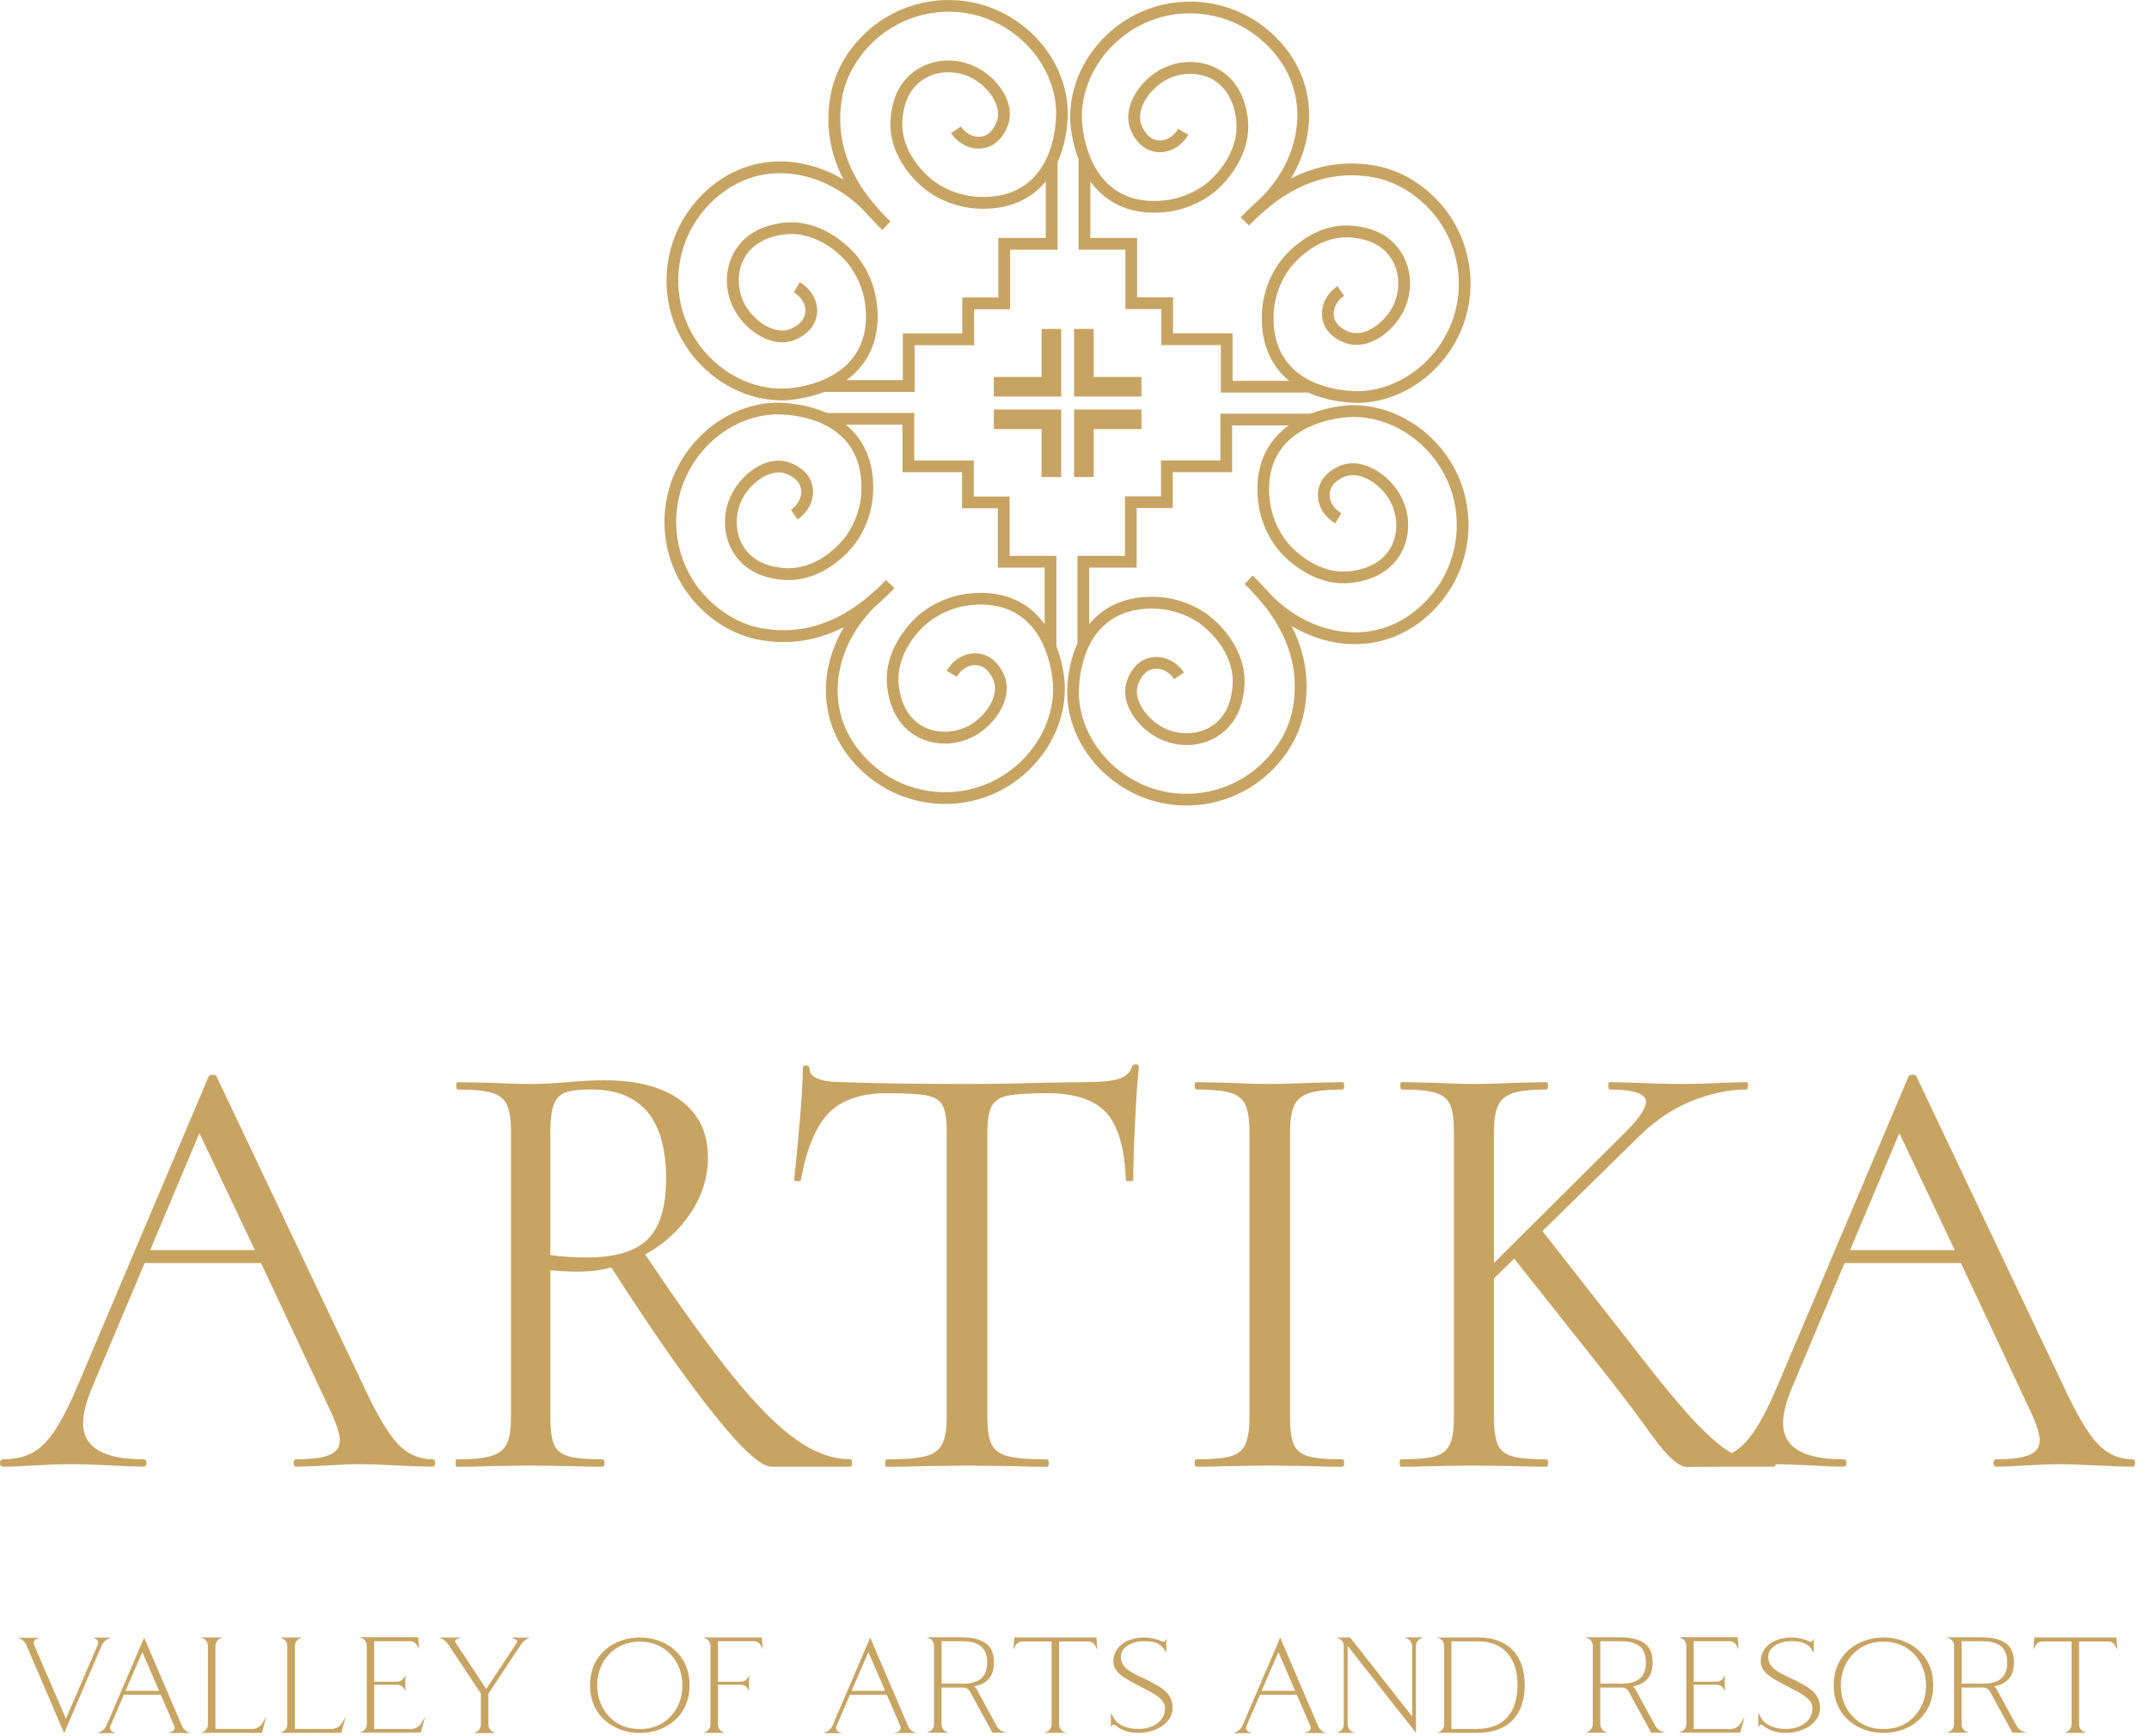<svg width="99" height="80" viewBox="0 0 99 80" fill="none" xmlns="http://www.w3.org/2000/svg">
<g clip-path="url(#clip0_131_628)">
<path d="M20.046 67.412C20.046 67.525 20.008 67.582 19.933 67.582C19.573 67.582 19.017 67.563 18.261 67.525C17.505 67.487 16.957 67.467 16.616 67.467C16.201 67.467 15.671 67.487 15.029 67.525C14.424 67.563 13.962 67.582 13.64 67.582C13.564 67.582 13.527 67.525 13.527 67.412C13.527 67.299 13.566 67.242 13.64 67.242C14.339 67.242 14.851 67.175 15.172 67.043C15.494 66.911 15.654 66.686 15.654 66.364C15.654 66.1 15.53 65.693 15.285 65.145L12.024 58.198H6.664L4.224 63.982C3.96 64.626 3.828 65.154 3.828 65.569C3.828 66.686 4.755 67.242 6.606 67.242C6.7 67.242 6.749 67.299 6.749 67.412C6.749 67.525 6.702 67.582 6.606 67.582C6.265 67.582 5.773 67.563 5.132 67.525C4.414 67.487 3.79 67.467 3.262 67.467C2.769 67.467 2.203 67.487 1.559 67.525C0.993 67.563 0.52 67.582 0.143 67.582C0.049 67.582 0 67.525 0 67.412C0 67.299 0.047 67.242 0.143 67.242C0.671 67.242 1.121 67.141 1.489 66.943C1.858 66.745 2.207 66.396 2.537 65.895C2.867 65.394 3.232 64.672 3.628 63.727L9.61 49.607C9.648 49.549 9.714 49.522 9.808 49.522C9.902 49.522 9.959 49.549 9.978 49.607L16.67 63.699C17.313 65.098 17.861 66.038 18.314 66.519C18.768 67.001 19.307 67.242 19.931 67.242C20.006 67.242 20.044 67.299 20.044 67.412H20.046ZM6.919 57.602H11.74L9.188 52.214L6.919 57.602Z" fill="#C8A463"/>
<path d="M39.247 67.412C39.247 67.525 39.228 67.583 39.19 67.583H35.532C35.059 67.583 34.175 66.775 32.882 65.158C31.586 63.541 30.012 61.288 28.161 58.397C27.707 58.529 27.196 58.595 26.629 58.595C26.269 58.595 25.845 58.576 25.353 58.537V65.286C25.353 65.872 25.411 66.298 25.523 66.562C25.636 66.826 25.858 67.007 26.19 67.101C26.52 67.197 27.044 67.244 27.765 67.244C27.822 67.244 27.85 67.301 27.85 67.414C27.85 67.527 27.822 67.585 27.765 67.585C27.179 67.585 26.716 67.576 26.376 67.557L24.42 67.529L22.492 67.557C22.151 67.576 21.67 67.585 21.046 67.585C21.007 67.585 20.988 67.527 20.988 67.414C20.988 67.301 21.007 67.244 21.046 67.244C21.764 67.244 22.294 67.193 22.633 67.088C22.974 66.984 23.21 66.801 23.342 66.534C23.474 66.27 23.54 65.855 23.54 65.286V52.159C23.54 51.592 23.478 51.177 23.355 50.911C23.231 50.647 23.006 50.461 22.675 50.359C22.345 50.255 21.819 50.203 21.101 50.203C21.043 50.203 21.016 50.146 21.016 50.033C21.016 49.92 21.043 49.863 21.101 49.863L22.49 49.89C23.285 49.929 23.926 49.948 24.418 49.948C24.759 49.948 25.078 49.939 25.383 49.92C25.685 49.901 25.95 49.882 26.177 49.863C26.782 49.805 27.33 49.777 27.822 49.777C29.354 49.777 30.534 50.088 31.367 50.713C32.198 51.337 32.615 52.206 32.615 53.322C32.615 54.23 32.351 55.084 31.821 55.887C31.29 56.69 30.591 57.329 29.722 57.8C31.329 60.201 32.681 62.078 33.776 63.428C34.871 64.779 35.847 65.753 36.697 66.349C37.547 66.946 38.38 67.242 39.192 67.242C39.23 67.242 39.249 67.299 39.249 67.412H39.247ZM27.027 57.943C28.331 57.943 29.267 57.664 29.835 57.106C30.402 56.547 30.685 55.617 30.685 54.313C30.685 51.573 29.533 50.201 27.226 50.201C26.714 50.201 26.333 50.244 26.077 50.329C25.822 50.414 25.639 50.593 25.523 50.868C25.411 51.143 25.353 51.59 25.353 52.214V57.828C25.826 57.904 26.384 57.941 27.025 57.941L27.027 57.943Z" fill="#C8A463"/>
<path d="M38.186 51.279C37.592 51.884 37.161 52.915 36.895 54.37C36.895 54.408 36.842 54.428 36.739 54.428C36.637 54.428 36.584 54.408 36.584 54.37C36.658 53.691 36.744 52.802 36.84 51.705C36.933 50.608 36.982 49.788 36.982 49.238C36.982 49.144 37.033 49.095 37.138 49.095C37.242 49.095 37.293 49.142 37.293 49.238C37.293 49.654 37.805 49.862 38.825 49.862C40.431 49.92 42.332 49.948 44.524 49.948C45.638 49.948 46.82 49.928 48.069 49.89L49.996 49.862C50.678 49.862 51.183 49.816 51.513 49.72C51.843 49.626 52.056 49.436 52.15 49.153C52.169 49.078 52.225 49.04 52.321 49.04C52.416 49.04 52.463 49.078 52.463 49.153C52.406 49.7 52.35 50.533 52.293 51.648C52.236 52.764 52.208 53.671 52.208 54.37C52.208 54.408 52.15 54.428 52.037 54.428C51.924 54.428 51.867 54.408 51.867 54.37C51.809 52.896 51.507 51.861 50.959 51.266C50.412 50.672 49.504 50.374 48.237 50.374C47.387 50.374 46.782 50.412 46.422 50.486C46.062 50.563 45.817 50.723 45.685 50.968C45.553 51.213 45.487 51.63 45.487 52.216V65.288C45.487 65.874 45.553 66.3 45.685 66.564C45.817 66.828 46.072 67.009 46.45 67.103C46.829 67.199 47.423 67.246 48.235 67.246C48.292 67.246 48.32 67.303 48.32 67.416C48.32 67.529 48.292 67.587 48.235 67.587C47.611 67.587 47.11 67.578 46.733 67.559L44.522 67.531L42.395 67.559C42.016 67.578 41.499 67.587 40.836 67.587C40.798 67.587 40.779 67.529 40.779 67.416C40.779 67.303 40.798 67.246 40.836 67.246C41.648 67.246 42.244 67.199 42.621 67.103C42.998 67.009 43.258 66.824 43.401 66.549C43.544 66.274 43.614 65.855 43.614 65.288V52.161C43.614 51.575 43.548 51.164 43.416 50.928C43.284 50.691 43.037 50.54 42.679 50.474C42.319 50.408 41.714 50.374 40.864 50.374C39.673 50.374 38.78 50.676 38.184 51.281L38.186 51.279Z" fill="#C8A463"/>
<path d="M59.598 66.547C59.711 66.822 59.932 67.005 60.265 67.101C60.595 67.197 61.119 67.244 61.839 67.244C61.896 67.244 61.924 67.301 61.924 67.414C61.924 67.527 61.896 67.585 61.839 67.585C61.272 67.585 60.819 67.576 60.478 67.557L58.465 67.529L56.509 67.557C56.168 67.576 55.706 67.585 55.12 67.585C55.062 67.585 55.035 67.527 55.035 67.414C55.035 67.301 55.062 67.244 55.12 67.244C55.838 67.244 56.362 67.197 56.694 67.101C57.024 67.007 57.252 66.822 57.374 66.547C57.497 66.272 57.559 65.853 57.559 65.286V52.159C57.559 51.592 57.497 51.177 57.374 50.91C57.25 50.646 57.024 50.461 56.694 50.359C56.364 50.254 55.838 50.203 55.12 50.203C55.062 50.203 55.035 50.146 55.035 50.033C55.035 49.92 55.062 49.862 55.12 49.862L56.509 49.89C57.303 49.928 57.955 49.947 58.465 49.947C59.031 49.947 59.713 49.928 60.505 49.89L61.839 49.862C61.896 49.862 61.924 49.92 61.924 50.033C61.924 50.146 61.896 50.203 61.839 50.203C61.14 50.203 60.625 50.261 60.294 50.374C59.964 50.486 59.736 50.68 59.615 50.955C59.491 51.23 59.429 51.65 59.429 52.216V65.288C59.429 65.855 59.487 66.276 59.6 66.549L59.598 66.547Z" fill="#C8A463"/>
<path d="M81.806 67.412C81.806 67.525 81.779 67.582 81.721 67.582H78.545C78.394 67.582 78.123 67.587 77.737 67.597C77.35 67.606 76.807 67.124 76.108 66.151C75.409 65.177 74.738 64.285 74.095 63.471L69.757 57.998L68.822 58.906V65.286C68.822 65.853 68.88 66.274 68.993 66.547C69.106 66.822 69.327 67.005 69.659 67.101C69.99 67.197 70.514 67.244 71.234 67.244C71.291 67.244 71.319 67.301 71.319 67.414C71.319 67.527 71.291 67.585 71.234 67.585C70.667 67.585 70.213 67.576 69.872 67.557L67.887 67.529L65.959 67.557C65.618 67.576 65.145 67.585 64.54 67.585C64.502 67.585 64.483 67.527 64.483 67.414C64.483 67.301 64.502 67.244 64.54 67.244C65.258 67.244 65.782 67.197 66.115 67.101C66.445 67.007 66.673 66.822 66.794 66.547C66.918 66.272 66.979 65.853 66.979 65.286V52.159C66.979 51.592 66.922 51.177 66.809 50.91C66.696 50.646 66.472 50.461 66.142 50.359C65.812 50.254 65.286 50.203 64.568 50.203C64.529 50.203 64.51 50.146 64.51 50.033C64.51 49.92 64.529 49.862 64.568 49.862L65.987 49.89C66.781 49.928 67.414 49.947 67.887 49.947C68.434 49.947 69.106 49.928 69.9 49.89L71.231 49.862C71.289 49.862 71.317 49.92 71.317 50.033C71.317 50.146 71.289 50.203 71.231 50.203C70.533 50.203 70.017 50.261 69.687 50.374C69.357 50.486 69.129 50.68 69.007 50.955C68.884 51.23 68.822 51.65 68.822 52.216V58.198L74.889 52.159C75.513 51.535 75.825 51.072 75.825 50.77C75.825 50.393 75.266 50.203 74.152 50.203C74.114 50.203 74.095 50.146 74.095 50.033C74.095 49.92 74.114 49.862 74.152 49.862L75.371 49.89C76.127 49.928 76.817 49.947 77.441 49.947C78.066 49.947 78.718 49.928 79.397 49.89L80.445 49.862C80.503 49.862 80.53 49.92 80.53 50.033C80.53 50.146 80.503 50.203 80.445 50.203C79.67 50.203 78.847 50.374 77.978 50.714C77.109 51.055 76.295 51.594 75.539 52.331L71.059 56.726L75.143 61.943C76.523 63.739 77.576 65.005 78.304 65.742C79.033 66.479 79.595 66.913 79.991 67.046C80.388 67.178 80.965 67.244 81.721 67.244C81.779 67.244 81.806 67.301 81.806 67.414V67.412Z" fill="#C8A463"/>
<path d="M98.357 67.412C98.357 67.525 98.319 67.582 98.244 67.582C97.884 67.582 97.326 67.563 96.572 67.525C95.815 67.487 95.268 67.467 94.927 67.467C94.512 67.467 93.981 67.487 93.34 67.525C92.735 67.563 92.273 67.582 91.951 67.582C91.874 67.582 91.838 67.525 91.838 67.412C91.838 67.299 91.876 67.242 91.951 67.242C92.65 67.242 93.161 67.175 93.483 67.043C93.804 66.911 93.964 66.686 93.964 66.364C93.964 66.1 93.841 65.693 93.596 65.145L90.334 58.198H84.976L82.537 63.982C82.273 64.626 82.141 65.154 82.141 65.569C82.141 66.686 83.068 67.242 84.919 67.242C85.013 67.242 85.061 67.299 85.061 67.412C85.061 67.525 85.015 67.582 84.919 67.582C84.578 67.582 84.086 67.563 83.445 67.525C82.727 67.487 82.103 67.467 81.574 67.467C81.082 67.467 80.515 67.487 79.872 67.525C79.305 67.563 78.832 67.582 78.453 67.582C78.359 67.582 78.311 67.525 78.311 67.412C78.311 67.299 78.357 67.242 78.453 67.242C78.982 67.242 79.431 67.141 79.8 66.943C80.168 66.745 80.518 66.396 80.848 65.895C81.178 65.394 81.542 64.672 81.939 63.727L87.92 49.607C87.959 49.549 88.025 49.522 88.119 49.522C88.212 49.522 88.27 49.549 88.289 49.607L94.98 63.699C95.624 65.098 96.171 66.038 96.625 66.519C97.079 67.001 97.618 67.242 98.242 67.242C98.316 67.242 98.355 67.299 98.355 67.412H98.357ZM85.23 57.602H90.051L87.499 52.214L85.23 57.602Z" fill="#C8A463"/>
<path d="M4.275 75.454L4.288 75.46H5.104L4.959 75.529C4.827 75.59 4.727 75.706 4.676 75.842L2.955 79.864L1.221 75.818C1.163 75.667 1.044 75.548 0.895 75.492L0.82 75.467H1.845L1.674 75.529C1.574 75.567 1.523 75.674 1.561 75.774L3.038 79.193L4.514 75.767C4.552 75.674 4.508 75.567 4.42 75.522L4.288 75.46H4.275V75.454Z" fill="#C8A463"/>
<path d="M7.75 79.853L7.921 79.791C8.021 79.753 8.072 79.646 8.033 79.546L7.405 78.089H5.709L5.081 79.546C5.042 79.64 5.087 79.746 5.175 79.791L5.319 79.859H4.491L4.636 79.791C4.768 79.73 4.868 79.614 4.919 79.478L6.64 75.456L8.374 79.504C8.432 79.655 8.551 79.774 8.7 79.83L8.775 79.855H7.75V79.853ZM6.557 76.127L5.784 77.912H7.33L6.557 76.127Z" fill="#C8A463"/>
<path d="M12.266 79.112L12.066 79.847H9.239L9.339 79.808C9.484 79.751 9.578 79.612 9.578 79.457V75.844C9.578 75.686 9.484 75.548 9.339 75.492L9.239 75.454H10.264L10.164 75.492C10.019 75.55 9.925 75.686 9.925 75.844V79.67H11.608C11.795 79.67 11.972 79.576 12.079 79.419L12.266 79.11V79.112Z" fill="#C8A463"/>
<path d="M15.924 79.112L15.724 79.847H12.897L12.997 79.808C13.142 79.751 13.236 79.612 13.236 79.457V75.844C13.236 75.686 13.142 75.548 12.997 75.492L12.897 75.454H13.922L13.822 75.492C13.677 75.55 13.583 75.686 13.583 75.844V79.67H15.266C15.453 79.67 15.63 79.576 15.737 79.419L15.924 79.11V79.112Z" fill="#C8A463"/>
<path d="M19.586 79.099L19.386 79.834H16.559L16.659 79.796C16.804 79.738 16.898 79.602 16.898 79.444V75.831C16.898 75.674 16.804 75.535 16.659 75.48L16.559 75.441H19.267L19.305 75.995L19.211 75.819C19.149 75.699 19.024 75.623 18.885 75.623H17.238V77.489H18.289C18.44 77.489 18.572 77.401 18.634 77.269L18.672 77.182V77.936L18.634 77.849C18.572 77.717 18.44 77.629 18.289 77.629H17.238V79.672H18.921C19.109 79.672 19.286 79.579 19.392 79.421L19.586 79.101V79.099Z" fill="#C8A463"/>
<path d="M24.411 75.46L24.311 75.505C24.185 75.563 24.079 75.656 24.002 75.776L22.5 78.044V79.465C22.5 79.623 22.594 79.761 22.739 79.817L22.839 79.855H21.814L21.915 79.817C22.059 79.759 22.153 79.621 22.153 79.465V78.034L20.651 75.771C20.564 75.639 20.438 75.539 20.287 75.482L20.219 75.456H21.243L21.03 75.537C20.973 75.556 20.95 75.624 20.979 75.675L22.4 77.825L23.808 75.695C23.84 75.644 23.821 75.582 23.77 75.556L23.557 75.456L24.411 75.462V75.46Z" fill="#C8A463"/>
<path d="M31.769 77.653C31.769 79.084 30.657 79.851 29.475 79.851C28.293 79.851 27.181 79.084 27.181 77.653C27.181 76.221 28.293 75.454 29.475 75.454C30.657 75.454 31.769 76.221 31.769 77.653ZM31.437 77.659C31.437 76.56 30.67 75.642 29.477 75.642C28.284 75.642 27.511 76.56 27.511 77.659C27.511 78.758 28.278 79.676 29.477 79.676C30.677 79.676 31.437 78.758 31.437 77.659Z" fill="#C8A463"/>
<path d="M35.142 75.995L35.048 75.818C34.986 75.699 34.861 75.622 34.722 75.622H33.075V77.489H34.126C34.277 77.489 34.409 77.401 34.471 77.269L34.509 77.182V77.936L34.471 77.849C34.409 77.716 34.277 77.629 34.126 77.629H33.075V79.457C33.075 79.615 33.169 79.753 33.314 79.808L33.414 79.847H32.389L32.489 79.808C32.634 79.751 32.728 79.612 32.728 79.457V75.844C32.728 75.686 32.634 75.548 32.489 75.492L32.389 75.454H35.097L35.142 75.995Z" fill="#C8A463"/>
<path d="M41.198 79.853L41.368 79.791C41.469 79.753 41.52 79.646 41.481 79.546L40.853 78.089H39.157L38.529 79.546C38.49 79.64 38.535 79.746 38.623 79.791L38.767 79.859H37.939L38.084 79.791C38.216 79.73 38.316 79.614 38.367 79.478L40.088 75.456L41.822 79.504C41.88 79.655 41.999 79.774 42.148 79.83L42.223 79.855H41.198V79.853ZM40.005 76.127L39.232 77.912H40.778L40.005 76.127Z" fill="#C8A463"/>
<path d="M46.381 79.84H45.721L44.671 77.923C44.613 77.823 44.507 77.759 44.387 77.759H43.375V79.448C43.375 79.606 43.469 79.744 43.614 79.8L43.714 79.838H42.69L42.79 79.8C42.934 79.744 43.028 79.606 43.028 79.448V75.835C43.028 75.677 42.934 75.539 42.79 75.484L42.69 75.445H44.266C45.504 75.445 45.787 75.961 45.787 76.602C45.787 77.111 45.604 77.569 44.862 77.708C44.924 77.721 44.975 77.808 45.001 77.853C45.239 78.287 45.913 79.525 45.913 79.525C45.974 79.644 46.083 79.738 46.209 79.789L46.379 79.84H46.381ZM43.377 77.578H44.283V77.584C44.899 77.584 45.476 77.446 45.476 76.604C45.476 75.763 44.892 75.624 44.283 75.624H43.377V77.578Z" fill="#C8A463"/>
<path d="M50.548 76.008L50.454 75.831C50.393 75.712 50.267 75.637 50.128 75.637H48.791V79.457C48.791 79.615 48.884 79.753 49.029 79.808L49.129 79.847H48.105L48.205 79.808C48.35 79.751 48.443 79.612 48.443 79.457V75.637H47.105C46.967 75.637 46.841 75.712 46.779 75.831L46.686 76.008L46.724 75.454H50.514L50.552 76.008H50.548Z" fill="#C8A463"/>
<path d="M52.834 77.401C53.411 77.714 54.02 77.955 54.02 78.703C54.02 79.376 53.273 79.847 52.45 79.847C52.142 79.847 51.754 79.802 51.364 79.489C51.345 79.476 51.326 79.47 51.302 79.47C51.27 79.47 51.24 79.483 51.221 79.514L51.176 79.583V78.935L51.315 79.167C51.534 79.544 52.05 79.67 52.453 79.67C53.068 79.67 53.671 79.338 53.671 78.703C53.671 78.258 53.075 78 52.553 77.723C51.986 77.414 51.289 77.133 51.289 76.56C51.289 75.887 51.886 75.454 52.717 75.454C52.994 75.454 53.294 75.522 53.552 75.642C53.565 75.648 53.577 75.648 53.59 75.648C53.622 75.648 53.652 75.635 53.671 75.603L53.729 75.51V76.157L53.648 76.025C53.441 75.68 53.083 75.622 52.712 75.622C52.11 75.622 51.632 75.925 51.632 76.345C51.632 76.941 52.323 77.137 52.832 77.406L52.838 77.399L52.834 77.401Z" fill="#C8A463"/>
<path d="M60.086 79.853L60.256 79.791C60.356 79.753 60.407 79.646 60.369 79.546L59.74 78.089H58.045L57.416 79.546C57.378 79.64 57.423 79.746 57.51 79.791L57.655 79.859H56.826L56.971 79.791C57.103 79.73 57.203 79.614 57.254 79.478L58.976 75.456L60.71 79.504C60.767 79.655 60.887 79.774 61.036 79.83L61.11 79.855H60.086V79.853ZM58.893 76.127L58.119 77.912H59.666L58.893 76.127Z" fill="#C8A463"/>
<path d="M64.728 75.448H65.556L65.45 75.499C65.318 75.561 65.231 75.695 65.231 75.838V79.847L62.082 75.838V79.457C62.082 79.602 62.169 79.734 62.301 79.796L62.408 79.847H61.579L61.686 79.796C61.818 79.734 61.905 79.602 61.905 79.457V75.844C61.905 75.7 61.818 75.567 61.686 75.506L61.579 75.455H62.201L65.054 79.087V75.844C65.054 75.7 64.966 75.567 64.834 75.506L64.728 75.455V75.448Z" fill="#C8A463"/>
<path d="M66.191 75.455H68.064V75.448C69.585 75.448 70.243 76.383 70.243 77.647C70.243 78.91 69.583 79.845 68.064 79.845H66.191L66.291 79.807C66.436 79.749 66.53 79.611 66.53 79.455V75.842C66.53 75.685 66.436 75.546 66.291 75.491L66.191 75.453V75.455ZM66.864 79.671H68.064V79.664C69.321 79.664 69.911 78.842 69.911 77.647C69.911 76.452 69.321 75.629 68.064 75.629H66.864V79.668V79.671Z" fill="#C8A463"/>
<path d="M76.728 79.84H76.067L75.017 77.923C74.96 77.823 74.853 77.759 74.734 77.759H73.722V79.448C73.722 79.606 73.816 79.744 73.96 79.8L74.061 79.838H73.036L73.136 79.8C73.281 79.744 73.375 79.606 73.375 79.448V75.835C73.375 75.677 73.281 75.539 73.136 75.484L73.036 75.445H74.612C75.85 75.445 76.133 75.961 76.133 76.602C76.133 77.111 75.95 77.569 75.209 77.708C75.271 77.721 75.322 77.808 75.347 77.853C75.586 78.287 76.259 79.525 76.259 79.525C76.321 79.644 76.43 79.738 76.555 79.789L76.726 79.84H76.728ZM73.724 77.578H74.629V77.584C75.245 77.584 75.822 77.446 75.822 76.604C75.822 75.763 75.239 75.624 74.629 75.624H73.724V77.578Z" fill="#C8A463"/>
<path d="M80.373 79.099L80.172 79.834H77.346L77.446 79.796C77.59 79.738 77.684 79.602 77.684 79.444V75.831C77.684 75.674 77.59 75.535 77.446 75.48L77.346 75.441H80.053L80.091 75.995L79.998 75.819C79.936 75.699 79.81 75.623 79.672 75.623H78.025V77.489H79.075C79.227 77.489 79.359 77.401 79.42 77.269L79.459 77.182V77.936L79.42 77.849C79.359 77.717 79.227 77.629 79.075 77.629H78.025V79.672H79.71C79.898 79.672 80.074 79.579 80.181 79.421L80.375 79.101L80.373 79.099Z" fill="#C8A463"/>
<path d="M82.659 77.401C83.236 77.714 83.845 77.955 83.845 78.703C83.845 79.376 83.097 79.847 82.275 79.847C81.966 79.847 81.579 79.802 81.189 79.489C81.169 79.476 81.15 79.47 81.127 79.47C81.095 79.47 81.065 79.483 81.046 79.514L81.001 79.583V78.935L81.14 79.167C81.359 79.544 81.875 79.67 82.277 79.67C82.893 79.67 83.496 79.338 83.496 78.703C83.496 78.258 82.899 78 82.377 77.723C81.811 77.414 81.114 77.133 81.114 76.56C81.114 75.887 81.711 75.454 82.541 75.454C82.818 75.454 83.119 75.522 83.376 75.642C83.389 75.648 83.402 75.648 83.415 75.648C83.447 75.648 83.477 75.635 83.496 75.603L83.553 75.51V76.157L83.472 76.025C83.266 75.68 82.908 75.622 82.537 75.622C81.934 75.622 81.457 75.925 81.457 76.345C81.457 76.941 82.147 77.137 82.656 77.406L82.663 77.399L82.659 77.401Z" fill="#C8A463"/>
<path d="M89.062 77.653C89.062 79.084 87.95 79.851 86.768 79.851C85.586 79.851 84.474 79.084 84.474 77.653C84.474 76.221 85.586 75.454 86.768 75.454C87.95 75.454 89.062 76.221 89.062 77.653ZM88.73 77.659C88.73 76.56 87.963 75.642 86.77 75.642C85.577 75.642 84.804 76.56 84.804 77.659C84.804 78.758 85.571 79.676 86.77 79.676C87.969 79.676 88.73 78.758 88.73 77.659Z" fill="#C8A463"/>
<path d="M93.372 79.84H92.712L91.661 77.923C91.604 77.823 91.497 77.759 91.378 77.759H90.366V79.448C90.366 79.606 90.46 79.744 90.605 79.8L90.705 79.838H89.68L89.78 79.8C89.925 79.744 90.019 79.606 90.019 79.448V75.835C90.019 75.677 89.925 75.539 89.78 75.484L89.68 75.445H91.257C92.494 75.445 92.778 75.961 92.778 76.602C92.778 77.111 92.594 77.569 91.853 77.708C91.915 77.721 91.966 77.808 91.992 77.853C92.23 78.287 92.903 79.525 92.903 79.525C92.965 79.644 93.074 79.738 93.2 79.789L93.37 79.84H93.372ZM90.368 77.578H91.274V77.584C91.889 77.584 92.467 77.446 92.467 76.604C92.467 75.763 91.883 75.624 91.274 75.624H90.368V77.578Z" fill="#C8A463"/>
<path d="M97.537 76.008L97.443 75.831C97.381 75.712 97.255 75.637 97.117 75.637H95.779V79.457C95.779 79.615 95.873 79.753 96.018 79.808L96.118 79.847H95.093L95.193 79.808C95.338 79.751 95.432 79.612 95.432 79.457V75.637H94.094C93.956 75.637 93.83 75.712 93.768 75.831L93.674 76.008L93.713 75.454H97.502L97.541 76.008H97.537Z" fill="#C8A463"/>
<path d="M52.585 18.272H49.481V15.157H50.384V17.369H52.585V18.272Z" fill="#C8A463"/>
<path d="M50.384 21.983H49.481V18.868H52.585V19.771H50.384V21.983Z" fill="#C8A463"/>
<path d="M45.783 18.868H48.887V21.983H47.983V19.771H45.783V18.868Z" fill="#C8A463"/>
<path d="M47.983 15.157H48.887V18.272H45.783V17.369H47.983V15.157Z" fill="#C8A463"/>
<path d="M40.02 9.948L39.973 9.895C39.954 9.873 39.935 9.85 39.916 9.829L40.314 9.46C40.34 9.488 40.363 9.515 40.387 9.543L40.425 9.588L40.018 9.946L40.02 9.948Z" fill="#C8A463"/>
<path d="M40.02 9.948L40.427 9.59C40.617 9.805 40.776 10.007 40.919 10.212" fill="#C8A463"/>
<path d="M36.017 18.448C34.13 18.448 32.306 17.315 31.354 15.538C30.438 13.829 30.493 11.729 31.501 10.052C31.855 9.464 32.877 8.048 34.75 7.583C36.669 7.108 38.802 7.828 40.316 9.462L39.918 9.831C38.537 8.342 36.607 7.681 34.88 8.11C33.158 8.536 32.212 9.918 31.965 10.332C31.056 11.844 31.005 13.742 31.831 15.282C32.705 16.912 34.381 17.945 36.105 17.907C36.207 17.907 38.629 17.834 39.547 16.09C39.841 15.532 39.948 14.867 39.867 14.109C39.748 12.999 39.164 12.253 38.987 12.051C38.772 11.803 37.623 10.589 36.077 10.809C35.27 10.924 34.686 11.26 34.341 11.806C33.855 12.579 34.006 13.529 34.37 14.126C34.792 14.814 35.645 15.399 36.343 15.184C36.35 15.184 37.038 14.961 37.099 14.398C37.138 14.045 36.929 13.68 36.567 13.472L36.84 13.003C37.387 13.32 37.7 13.891 37.638 14.458C37.54 15.376 36.546 15.691 36.503 15.704C35.519 16.007 34.432 15.263 33.908 14.411C33.354 13.508 33.346 12.372 33.88 11.52C34.313 10.834 35.025 10.415 35.998 10.276C37.819 10.014 39.145 11.414 39.392 11.697C39.652 11.995 40.272 12.82 40.404 14.053C40.497 14.92 40.37 15.689 40.024 16.343C38.957 18.367 36.228 18.446 36.113 18.45C36.081 18.45 36.047 18.45 36.015 18.45L36.017 18.448Z" fill="#C8A463"/>
<path d="M39.909 9.82C38.478 8.152 37.922 6.335 38.256 4.422C38.589 2.522 39.931 1.401 40.493 1.009C42.095 -0.111 44.187 -0.316 45.955 0.481C47.826 1.322 49.095 3.108 49.189 5.029C49.195 5.144 49.306 7.873 47.361 9.077C46.733 9.467 45.974 9.65 45.101 9.616C43.863 9.571 42.996 9.011 42.681 8.772C42.38 8.544 40.894 7.319 41.028 5.485C41.1 4.503 41.469 3.764 42.123 3.287C42.937 2.692 44.07 2.622 45.009 3.112C45.898 3.574 46.714 4.605 46.481 5.609C46.471 5.651 46.226 6.665 45.318 6.827C44.756 6.927 44.166 6.655 43.812 6.131L44.262 5.826C44.496 6.171 44.873 6.354 45.224 6.293C45.781 6.192 45.953 5.492 45.955 5.483C46.119 4.782 45.463 3.953 44.762 3.589C44.14 3.265 43.184 3.182 42.447 3.721C41.927 4.1 41.633 4.708 41.573 5.521C41.46 7.079 42.753 8.14 43.013 8.338C43.288 8.544 44.042 9.032 45.127 9.073C45.889 9.1 46.545 8.947 47.08 8.615C48.757 7.575 48.656 5.155 48.652 5.053C48.567 3.334 47.423 1.732 45.736 0.973C44.142 0.255 42.253 0.441 40.806 1.452C40.41 1.729 39.098 2.767 38.793 4.516C38.486 6.263 39.002 7.929 40.323 9.469L39.911 9.822L39.909 9.82Z" fill="#C8A463"/>
<path d="M40.02 9.948C39.982 9.905 39.946 9.863 39.909 9.82L40.321 9.469C40.355 9.509 40.389 9.55 40.425 9.59L40.02 9.95V9.948Z" fill="#C8A463"/>
<path d="M40.651 10.598C40.433 10.393 40.222 10.174 40.02 9.948L40.425 9.588C40.617 9.803 40.817 10.01 41.021 10.204L40.648 10.598H40.651Z" fill="#C8A463"/>
<path d="M42.136 18.058H37.875L38.282 17.515H41.592V15.361H44.33V13.708H45.989V10.964H48.177V7.647L48.721 7.437V11.508H46.533V14.249H44.871V15.905H42.136V18.058Z" fill="#C8A463"/>
<path d="M40.557 27.73L40.504 27.777C40.482 27.796 40.459 27.815 40.438 27.834L40.069 27.436C40.097 27.41 40.124 27.387 40.152 27.363L40.197 27.325L40.555 27.732L40.557 27.73Z" fill="#C8A463"/>
<path d="M40.557 27.73L40.199 27.323C40.414 27.134 40.617 26.974 40.821 26.831" fill="#C8A463"/>
<path d="M49.055 31.733C49.055 33.62 47.922 35.444 46.145 36.396C44.436 37.312 42.336 37.257 40.659 36.249C40.071 35.895 38.655 34.873 38.19 33C37.715 31.081 38.435 28.948 40.069 27.433L40.438 27.832C38.949 29.212 38.288 31.142 38.717 32.87C39.143 34.591 40.525 35.537 40.938 35.784C42.451 36.694 44.349 36.745 45.889 35.919C47.519 35.045 48.552 33.369 48.514 31.645C48.514 31.543 48.441 29.121 46.697 28.203C46.139 27.909 45.474 27.802 44.715 27.883C43.606 28.002 42.86 28.586 42.658 28.763C42.41 28.978 41.196 30.126 41.416 31.673C41.531 32.48 41.867 33.064 42.413 33.409C43.186 33.895 44.136 33.743 44.733 33.379C45.421 32.958 46.007 32.105 45.791 31.407C45.791 31.4 45.568 30.712 45.005 30.65C44.652 30.612 44.287 30.821 44.078 31.183L43.61 30.91C43.927 30.363 44.498 30.05 45.065 30.111C45.983 30.209 46.298 31.204 46.311 31.247C46.614 32.231 45.87 33.318 45.018 33.842C44.115 34.395 42.979 34.404 42.127 33.869C41.441 33.437 41.022 32.725 40.883 31.752C40.621 29.93 42.021 28.605 42.304 28.358C42.602 28.098 43.427 27.478 44.66 27.346C45.527 27.253 46.296 27.38 46.95 27.725C48.974 28.793 49.053 31.522 49.057 31.637C49.057 31.669 49.057 31.703 49.057 31.735L49.055 31.733Z" fill="#C8A463"/>
<path d="M40.429 27.838C38.761 29.27 36.944 29.826 35.031 29.492C33.131 29.159 32.01 27.817 31.618 27.255C30.498 25.653 30.293 23.561 31.09 21.793C31.931 19.922 33.717 18.652 35.638 18.559C35.753 18.552 38.482 18.442 39.686 20.387C40.076 21.015 40.259 21.773 40.225 22.647C40.18 23.884 39.62 24.752 39.381 25.067C39.153 25.367 37.928 26.854 36.094 26.72C35.112 26.648 34.373 26.279 33.895 25.625C33.301 24.811 33.231 23.678 33.721 22.738C34.183 21.85 35.214 21.034 36.218 21.266C36.26 21.277 37.274 21.522 37.436 22.43C37.536 22.992 37.264 23.582 36.739 23.936L36.435 23.486C36.78 23.252 36.963 22.875 36.901 22.523C36.801 21.967 36.1 21.795 36.092 21.793C35.391 21.628 34.562 22.285 34.198 22.986C33.874 23.608 33.791 24.564 34.33 25.301C34.709 25.821 35.316 26.115 36.13 26.175C37.688 26.288 38.748 24.994 38.947 24.735C39.153 24.46 39.641 23.706 39.681 22.621C39.709 21.859 39.556 21.203 39.224 20.668C38.184 18.991 35.764 19.091 35.662 19.096C33.942 19.181 32.34 20.325 31.582 22.012C30.864 23.605 31.049 25.495 32.061 26.942C32.338 27.338 33.376 28.65 35.125 28.955C36.872 29.262 38.538 28.746 40.078 27.425L40.431 27.836L40.429 27.838Z" fill="#C8A463"/>
<path d="M40.557 27.73C40.514 27.768 40.472 27.805 40.429 27.841L40.078 27.43C40.118 27.395 40.159 27.361 40.199 27.325L40.559 27.73H40.557Z" fill="#C8A463"/>
<path d="M41.207 27.099C41.002 27.317 40.783 27.527 40.557 27.73L40.197 27.325C40.412 27.133 40.619 26.933 40.813 26.729L41.207 27.101V27.099Z" fill="#C8A463"/>
<path d="M48.667 25.614V29.875L48.124 29.468V26.155H45.97V23.42H44.317V21.758H41.573V19.57H38.256L38.045 19.029H42.117V21.217H44.858V22.877H46.513V25.614H48.667Z" fill="#C8A463"/>
<path d="M58.337 27.17L58.383 27.223C58.403 27.244 58.422 27.268 58.441 27.289L58.043 27.658C58.017 27.63 57.994 27.602 57.97 27.575L57.932 27.53L58.339 27.172L58.337 27.17Z" fill="#C8A463"/>
<path d="M58.337 27.169L57.93 27.527C57.74 27.312 57.581 27.11 57.438 26.905" fill="#C8A463"/>
<path d="M62.34 18.672C64.227 18.672 66.051 19.805 67.003 21.582C67.919 23.291 67.864 25.391 66.856 27.068C66.502 27.656 65.48 29.072 63.607 29.537C61.688 30.012 59.555 29.292 58.041 27.658L58.439 27.289C59.819 28.778 61.75 29.439 63.477 29.011C65.199 28.584 66.144 27.202 66.392 26.789C67.301 25.276 67.352 23.378 66.526 21.838C65.652 20.208 63.976 19.175 62.252 19.213C62.15 19.213 59.728 19.286 58.81 21.03C58.516 21.588 58.409 22.253 58.49 23.012C58.609 24.121 59.193 24.867 59.37 25.069C59.585 25.317 60.733 26.531 62.28 26.311C63.087 26.196 63.671 25.86 64.016 25.314C64.502 24.541 64.351 23.591 63.986 22.994C63.565 22.306 62.712 21.721 62.014 21.936C62.007 21.936 61.319 22.159 61.258 22.722C61.219 23.075 61.428 23.44 61.79 23.648L61.517 24.117C60.97 23.8 60.657 23.229 60.718 22.662C60.816 21.744 61.811 21.429 61.854 21.416C62.838 21.113 63.925 21.857 64.449 22.709C65.003 23.612 65.011 24.748 64.476 25.6C64.044 26.286 63.332 26.706 62.359 26.844C60.537 27.106 59.212 25.706 58.965 25.423C58.705 25.125 58.085 24.3 57.953 23.067C57.86 22.2 57.987 21.431 58.333 20.777C59.4 18.753 62.129 18.674 62.244 18.67C62.276 18.67 62.31 18.67 62.342 18.67L62.34 18.672Z" fill="#C8A463"/>
<path d="M58.445 27.298C59.877 28.966 60.433 30.783 60.099 32.696C59.766 34.596 58.424 35.717 57.862 36.109C56.26 37.23 54.168 37.434 52.4 36.637C50.529 35.796 49.259 34.011 49.166 32.089C49.159 31.974 49.048 29.245 50.993 28.041C51.622 27.652 52.38 27.468 53.254 27.503C54.492 27.547 55.358 28.108 55.674 28.346C55.974 28.574 57.461 29.799 57.327 31.633C57.255 32.615 56.886 33.355 56.232 33.832C55.418 34.426 54.285 34.496 53.345 34.006C52.457 33.544 51.641 32.513 51.873 31.51C51.884 31.467 52.129 30.453 53.036 30.291C53.599 30.191 54.189 30.464 54.543 30.988L54.093 31.292C53.859 30.947 53.482 30.764 53.13 30.826C52.574 30.926 52.402 31.627 52.4 31.635C52.236 32.336 52.892 33.165 53.593 33.529C54.215 33.853 55.171 33.936 55.908 33.397C56.428 33.018 56.722 32.411 56.782 31.597C56.895 30.04 55.601 28.979 55.342 28.781C55.067 28.574 54.312 28.086 53.228 28.046C52.465 28.018 51.809 28.172 51.275 28.504C49.598 29.543 49.698 31.963 49.703 32.066C49.788 33.785 50.932 35.387 52.619 36.145C54.212 36.863 56.102 36.678 57.548 35.666C57.945 35.389 59.257 34.352 59.562 32.602C59.868 30.856 59.353 29.19 58.032 27.649L58.443 27.296L58.445 27.298Z" fill="#C8A463"/>
<path d="M58.337 27.17C58.375 27.213 58.411 27.255 58.447 27.298L58.036 27.649C58.002 27.609 57.968 27.569 57.932 27.528L58.337 27.168V27.17Z" fill="#C8A463"/>
<path d="M57.706 26.52C57.923 26.725 58.134 26.944 58.337 27.17L57.932 27.53C57.74 27.315 57.54 27.108 57.335 26.915L57.708 26.52H57.706Z" fill="#C8A463"/>
<path d="M56.221 19.06H60.482L60.075 19.603H56.762V21.757H54.027V23.41H52.365V26.154H50.178V29.471L49.636 29.681V25.61H51.824V22.869H53.484V21.213H56.221V19.06Z" fill="#C8A463"/>
<path d="M57.8 9.389L57.853 9.342C57.875 9.323 57.898 9.303 57.919 9.284L58.288 9.683C58.26 9.708 58.233 9.732 58.205 9.755L58.16 9.793L57.802 9.386L57.8 9.389Z" fill="#C8A463"/>
<path d="M57.8 9.389L58.158 9.796C57.943 9.985 57.74 10.145 57.536 10.288" fill="#C8A463"/>
<path d="M49.3 5.385C49.3 3.498 50.433 1.674 52.21 0.722C53.919 -0.194 56.019 -0.139 57.696 0.869C58.283 1.223 59.7 2.245 60.165 4.118C60.64 6.037 59.92 8.17 58.286 9.684L57.917 9.286C59.406 7.906 60.067 5.976 59.638 4.248C59.212 2.527 57.83 1.581 57.416 1.334C55.904 0.424 54.006 0.373 52.466 1.199C50.836 2.073 49.803 3.749 49.841 5.473C49.841 5.575 49.913 7.997 51.658 8.915C52.216 9.209 52.881 9.316 53.639 9.235C54.749 9.116 55.495 8.532 55.697 8.355C55.944 8.14 57.159 6.992 56.939 5.445C56.824 4.638 56.488 4.054 55.942 3.709C55.169 3.223 54.219 3.374 53.622 3.739C52.934 4.16 52.349 5.013 52.564 5.711C52.564 5.718 52.787 6.406 53.35 6.468C53.703 6.506 54.068 6.297 54.276 5.935L54.745 6.208C54.428 6.755 53.857 7.068 53.29 7.007C52.372 6.909 52.057 5.914 52.044 5.871C51.741 4.887 52.485 3.8 53.337 3.276C54.24 2.723 55.376 2.714 56.228 3.249C56.914 3.681 57.333 4.393 57.472 5.366C57.734 7.188 56.334 8.513 56.051 8.76C55.753 9.02 54.928 9.64 53.695 9.772C52.828 9.865 52.059 9.738 51.405 9.393C49.381 8.325 49.302 5.596 49.298 5.481C49.298 5.449 49.298 5.415 49.298 5.383L49.3 5.385Z" fill="#C8A463"/>
<path d="M57.926 9.28C59.594 7.848 61.411 7.292 63.324 7.627C65.224 7.959 66.345 9.301 66.737 9.863C67.857 11.465 68.062 13.557 67.265 15.325C66.424 17.196 64.638 18.466 62.717 18.559C62.602 18.566 59.873 18.677 58.669 16.732C58.279 16.103 58.096 15.345 58.13 14.471C58.175 13.234 58.735 12.367 58.974 12.051C59.202 11.751 60.427 10.264 62.261 10.398C63.243 10.47 63.982 10.839 64.459 11.493C65.054 12.307 65.124 13.44 64.634 14.38C64.172 15.268 63.141 16.084 62.137 15.852C62.095 15.841 61.081 15.596 60.919 14.689C60.819 14.126 61.091 13.536 61.615 13.182L61.92 13.632C61.575 13.866 61.392 14.243 61.453 14.595C61.554 15.151 62.255 15.323 62.263 15.325C62.964 15.49 63.793 14.833 64.157 14.133C64.481 13.511 64.564 12.554 64.025 11.817C63.646 11.297 63.038 11.003 62.225 10.944C60.667 10.831 59.606 12.124 59.408 12.384C59.202 12.658 58.714 13.412 58.673 14.497C58.646 15.259 58.799 15.916 59.132 16.45C60.171 18.127 62.591 18.027 62.693 18.023C64.412 17.937 66.015 16.793 66.773 15.106C67.491 13.513 67.305 11.623 66.294 10.177C66.017 9.78 64.979 8.468 63.23 8.163C61.483 7.857 59.817 8.372 58.277 9.693L57.924 9.282L57.926 9.28Z" fill="#C8A463"/>
<path d="M57.8 9.39C57.843 9.352 57.885 9.316 57.928 9.279L58.279 9.69C58.239 9.725 58.198 9.759 58.158 9.795L57.798 9.39H57.8Z" fill="#C8A463"/>
<path d="M57.15 10.019C57.355 9.802 57.574 9.591 57.8 9.389L58.16 9.793C57.945 9.985 57.738 10.185 57.544 10.39L57.15 10.017V10.019Z" fill="#C8A463"/>
<path d="M49.69 11.504V7.245L50.231 7.65V10.963H52.385V13.7H54.04V15.36H56.782V17.547H60.101L60.31 18.088H56.241V15.901H53.497V14.241H51.844V11.504H49.69Z" fill="#C8A463"/>
</g>
<defs>
<clipPath id="clip0_131_628">
<rect width="98.357" height="80" fill="white"/>
</clipPath>
</defs>
</svg>
